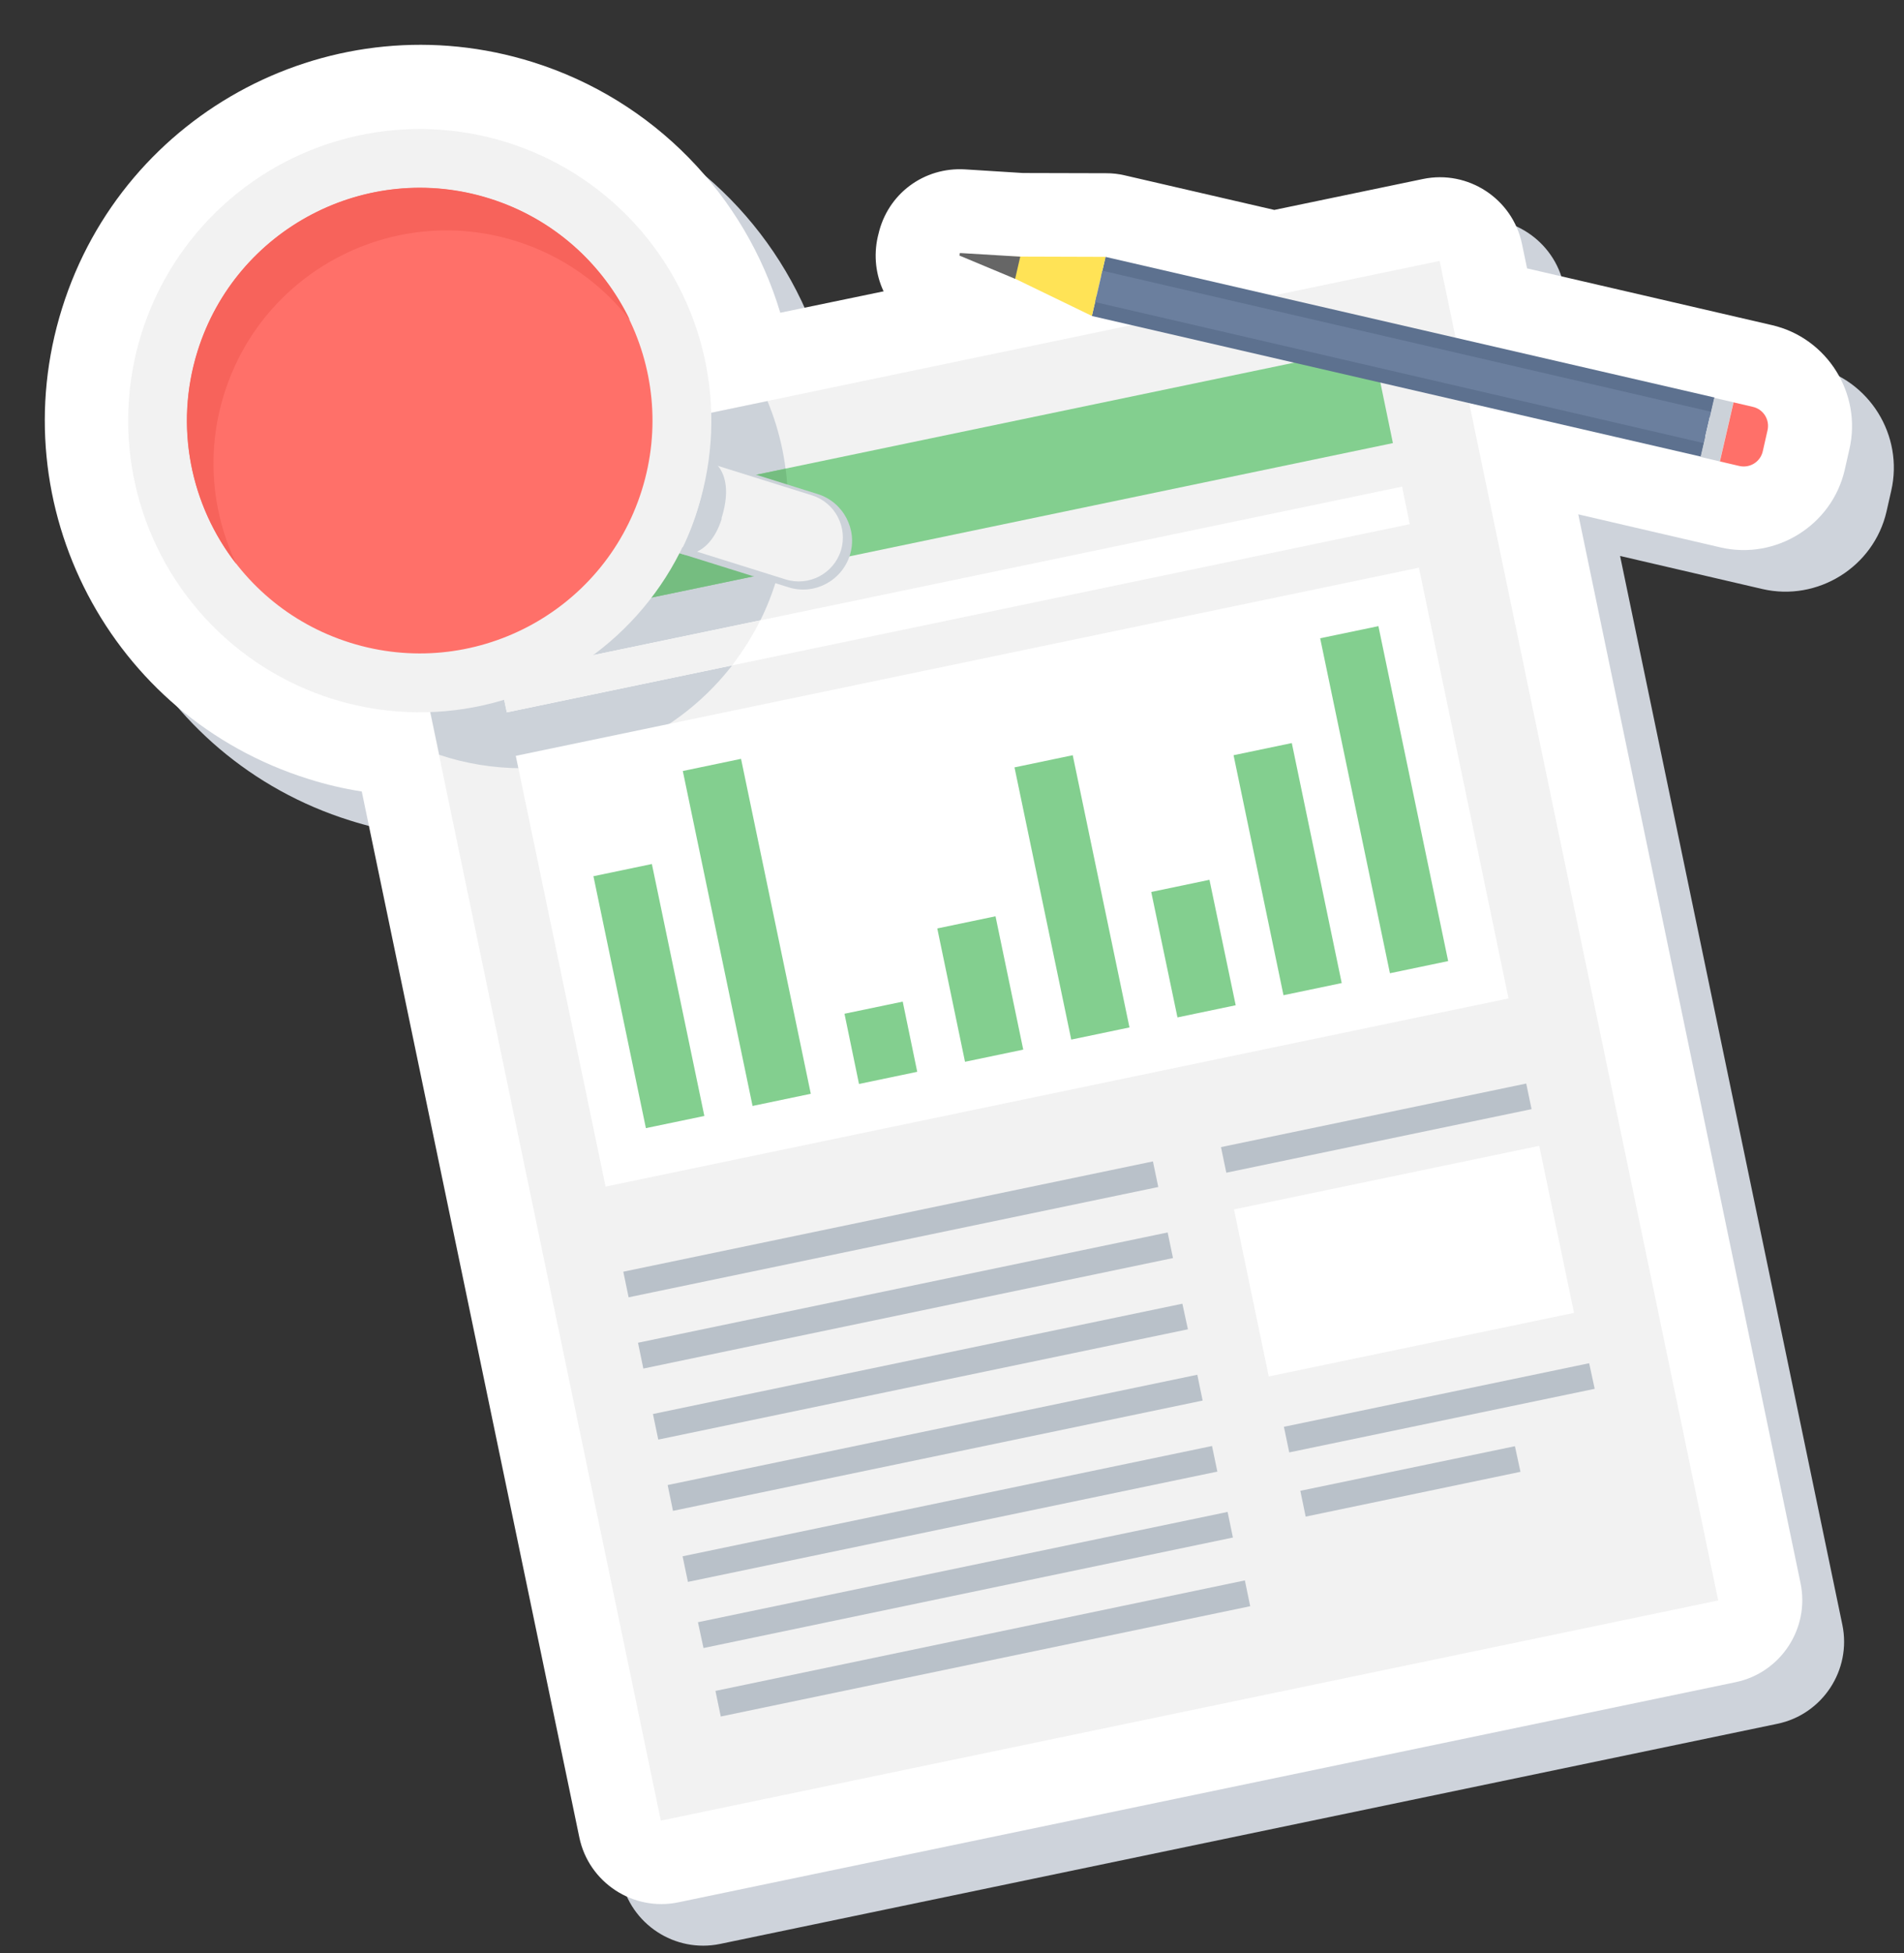 <?xml version="1.0" encoding="UTF-8"?><svg xmlns="http://www.w3.org/2000/svg" xmlns:xlink="http://www.w3.org/1999/xlink" clip-rule="evenodd" fill-rule="evenodd" height="9156.0" image-rendering="optimizeQuality" preserveAspectRatio="xMidYMid meet" shape-rendering="geometricPrecision" text-rendering="geometricPrecision" version="1.0" viewBox="-207.0 -211.0 8926.0 9156.0" width="8926.0" zoomAndPan="magnify"><rect x="-207.0" y="-211.0" width="8926.0" height="9156.0" fill="#333333" stroke="none"/><g><g><g><path d="M4131 1350c-36,-77 -47,-166 -27,-255l3 -12c43,-189 213,-316 407,-304l271 16 389 1c31,0 58,3 88,10l701 162 697 -145c212,-44 420,93 464,304l24 115 1148 266c260,60 423,322 363,582l-22 97c-60,260 -323,423 -582,363l-667 -155 1042 5010c44,212 -93,420 -304,464l-4957 1032c-212,44 -420,-93 -464,-304l-1020 -4903c-85,-13 -169,-33 -251,-59 -927,-290 -1445,-1278 -1154,-2206 290,-927 1278,-1445 2206,-1154 568,178 996,625 1161,1175l487 -101z" fill="#ced3db"/></g><g><path d="M3935 1154c-36,-77 -47,-166 -27,-255l3 -12c43,-189 213,-316 407,-304l271 17 389 1c31,0 58,3 88,10l701 162 697 -145c212,-44 420,93 464,304l24 115 1148 266c260,60 423,322 363,582l-22 97c-60,260 -323,423 -582,363l-667 -155 1042 5010c44,212 -93,420 -304,464l-4957 1032c-212,44 -420,-93 -464,-304l-1020 -4903c-85,-13 -169,-33 -251,-59 -927,-290 -1445,-1279 -1154,-2206 290,-927 1278,-1445 2206,-1154 568,178 996,625 1161,1175l487 -101z" fill="#fff"/></g><g><path d="M1584 2045L6542 1012 7848 7291 2891 8323z" fill="#f2f2f2"/></g><g><path d="M1584 2045l1807 -376c61,147 95,308 95,477 0,687 -557,1244 -1244,1244 -136,0 -268,-22 -390,-63l-267 -1282z" fill="#ccd2d9"/></g><g><path d="M1995 2294L6229 1412 6323 1866 2090 2748z" fill="#83cf8f"/></g><g><path d="M1995 2294l1481 -308c7,52 10,105 10,159 0,111 -15,219 -42,321l-1355 282 -95 -454z" fill="#75bd80"/></g><g><path d="M2211 3332L6445 2450 6865 4469 2632 5351z" fill="#fff"/></g><g><path d="M2715 5750L5198 5233 5223 5353 2740 5870z" fill="#b9c1c9"/></g><g><path d="M2784 6083L5267 5566 5292 5686 2809 6204z" fill="#b9c1c9"/></g><g><path d="M2854 6417L5336 5900 5362 6020 2879 6537z" fill="#b9c1c9"/></g><g><path d="M2923 6750L5406 6233 5431 6354 2948 6871z" fill="#b9c1c9"/></g><g><path d="M2993 7084L5475 6567 5500 6687 3018 7204z" fill="#b9c1c9"/></g><g><path d="M5517 5166L6948 4868 6973 4988 5542 5286z" fill="#b9c1c9"/></g><g><path d="M5578 5458L7009 5160 7172 5943 5741 6241z" fill="#fff"/></g><g><path d="M2576 3896l273 -57 246 1181 -274 57 -246 -1181zm3405 -1115l274 -57 327 1570 -273 57 -327 -1570zm-405 548l273 -57 234 1125 -273 57 -234 -1125zm-386 641l273 -57 123 588 -273 57 -123 -588zm-641 -584l273 -57 266 1276 -273 57 -266 -1276zm-362 755l273 -57 130 625 -273 57 -130 -625zm-436 400l274 -57 68 329 -273 57 -68 -329zm-757 -1138l273 -57 327 1570 -273 57 -327 -1570z" fill="#83cf8f"/></g><g><path d="M2132 2952L6366 2070 6402 2246 2169 3128z" fill="#fff"/></g><g><path d="M2132 2952l1225 -255c-37,75 -82,145 -132,211l-1056 220 -37 -176z" fill="#f2f2f2"/></g><g><g><path d="M2943 1891l684 214c120,38 188,167 150,287l0 0c-38,120 -167,188 -287,150l-684 -214 137 -437z" fill="#ccd2d9"/></g><g><path d="M2984 1918l616 193c108,34 169,150 135,259l0 0c-34,108 -150,169 -259,135l-616 -193 123 -394z" fill="#f2f2f2"/></g><g><path d="M3177 2219c-32,103 -93,165 -173,171l-24 -7c32,-63 60,-130 81,-199 25,-80 41,-160 50,-240l28 9c46,37 83,118 36,267z" fill="#ccd2d9"/></g><g><circle fill="#f2f2f2" r="2746" transform="matrix(.475 .149 -.149 .475 1760.81 1760.81)"/></g><g><circle fill="#ff7069" r="2746" transform="matrix(.379 .119 -.119 .379 1760.81 1760.81)"/></g><g><path d="M2087 719c301,94 532,307 659,570 -132,-169 -314,-301 -534,-370 -575,-180 -1188,141 -1368,716 -86,274 -58,557 57,798 -213,-273 -293,-643 -182,-998 180,-575 793,-896 1368,-716z" fill="#f7635b"/></g></g><g><path d="M0 0H184V4366H0z" fill="#5d718f" transform="matrix(-.116 .502 .654 .151 4975.77 993.169)"/></g><g><path d="M0 0H184V4366H0z" fill="#5d718f" transform="matrix(-.116 .502 .654 .151 4933.04 1177.76)"/></g><g><path d="M4336 991L4912 1270 4976 993z" fill="#ffe356"/></g><g><path d="M4927 1205L4961 1058 7814 1719 7780 1866z" fill="#6b7f9e"/></g><g><path d="M0 0H552V552H0z" fill="#ccd2d9" transform="matrix(-.116 .502 .163 .038 7829.48 1653.82)"/></g><g><path d="M8079 1807l-22 97c-11,50 -61,81 -111,69l-90 -21 64 -277 90 21c50,11 81,61 69,111z" fill="#ff7069"/></g><g><path d="M4293 975L4291 987 4552 1096 4576 992z" fill="#666"/></g><g><path d="M5812 6477L7243 6179 7269 6299 5837 6597z" fill="#b9c1c9"/></g><g><path d="M3065 7393L5548 6876 5573 6996 3091 7514z" fill="#b9c1c9"/></g><g><path d="M5889 6777L6895 6568 6921 6688 5914 6898z" fill="#b9c1c9"/></g><g><path d="M3147 7715L5629 7197 5654 7318 3172 7835z" fill="#b9c1c9"/></g></g></g></svg>